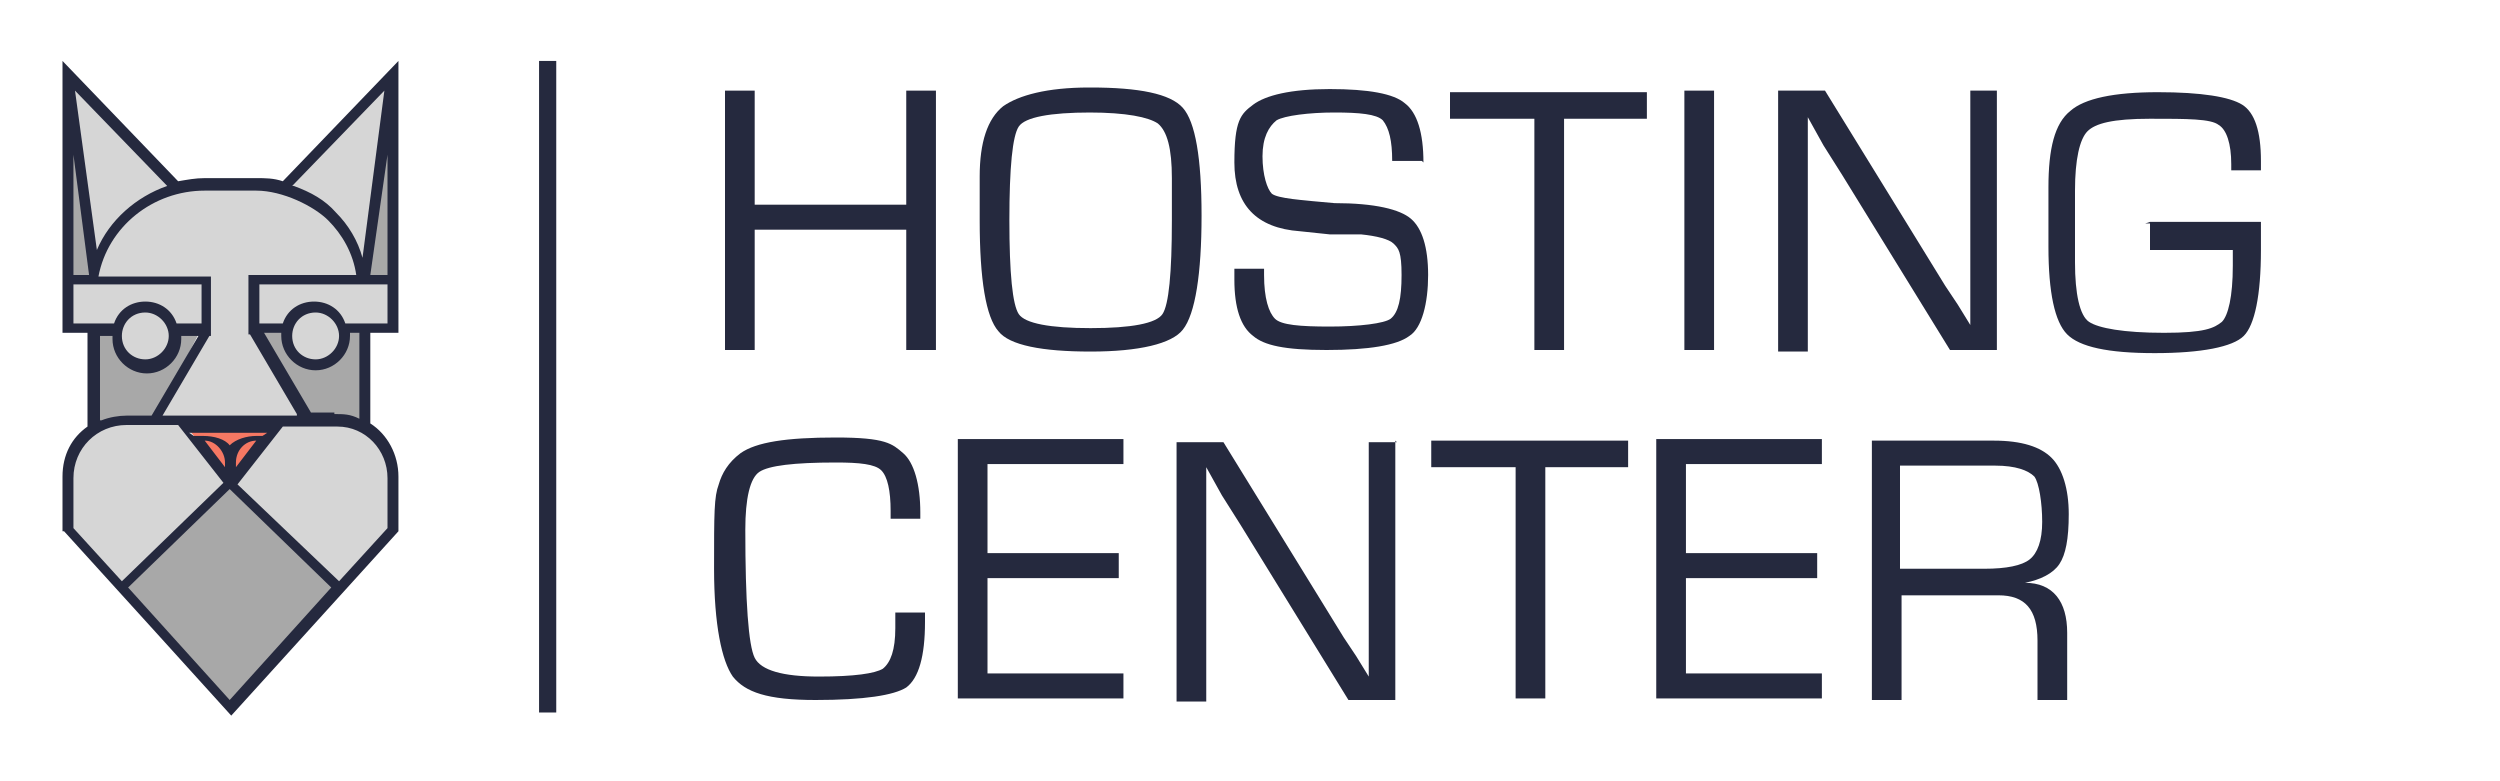 <?xml version="1.0" encoding="UTF-8"?>
<svg id="Capa_1" data-name="Capa 1" xmlns="http://www.w3.org/2000/svg" version="1.1" viewBox="0 0 160 50">
  <defs>
    <style>
      .cls-1 {
        fill: #f67863;
      }

      .cls-1, .cls-2, .cls-3, .cls-4, .cls-5 {
        stroke-width: 0px;
      }

      .cls-2 {
        fill: none;
      }

      .cls-3 {
        fill: #d6d6d6;
      }

      .cls-4 {
        fill: #a8a8a8;
      }

      .cls-5 {
        fill: #25293e;
      }
    </style>
  </defs>
  <g id="Grupo_3617" data-name="Grupo 3617">
    <rect id="Rectángulo_1575" data-name="Rectángulo 1575" class="cls-2" width="160" height="50"/>
  </g>
  <div id="divScriptsUsed" xmlns="" style="display: none"/>
  <g>
    <polygon class="cls-1" points="11.5 26.7 18.3 26.7 14.8 31.1 11.5 26.7"/>
    <polygon class="cls-4" points="14.7 30.8 21.7 37.4 14.7 45.2 7.8 37.4 14.7 30.8"/>
    <polygon class="cls-4" points="4.6 8.1 6 17.8 4.3 17.8 4.6 8.1"/>
    <polygon class="cls-4" points="24.9 8 25.2 17.8 23.3 17.8 24.9 8"/>
    <polygon class="cls-4" points="16.5 21 23.3 21 23.3 27 22.3 26.8 19.5 26.7 16.5 21"/>
    <polygon class="cls-4" points="6 20.8 13 20.8 10 26.7 7 26.9 6 27.5 6 20.8"/>
    <rect class="cls-3" x="4.3" y="17.8" width="8.7" height="3"/>
    <rect class="cls-3" x="16.5" y="17.8" width="8.7" height="3"/>
    <polygon class="cls-3" points="6 17.8 13.2 17.8 13.2 20.8 10 26.7 19.9 26.7 16.3 20.8 16.3 17.8 23.1 17.8 23 16.4 21.2 13.5 18.3 11.8 14.7 11.6 11.3 11.7 8.1 13.5 6.5 16 6 17.8"/>
    <polygon class="cls-3" points="18.3 11.8 25.2 4.5 23.5 17 23.1 17 22.3 15 19.7 12.3 18.3 11.8"/>
    <polygon class="cls-3" points="4.4 5 11.3 11.7 8.1 13.5 6 16.6 4.4 5"/>
    <polygon class="cls-3" points="14.8 30.7 18.1 26.7 22 26.7 23.5 27.3 25 29.5 25 33.9 21.6 37.6 14.8 30.7"/>
    <polygon class="cls-3" points="11.6 26.9 14.7 30.8 7.8 37.5 4.3 33.6 4.3 29.9 5.2 28 7 26.9 11.6 26.9"/>
    <rect class="cls-5" x="34.5" y="3.9" width="1.1" height="41.7"/>
    <path class="cls-3" d="M11.1,21.5c0,1-.8,1.8-1.8,1.8s-1.8-.8-1.8-1.8.8-1.8,1.8-1.8,1.8.8,1.8,1.8"/>
    <path class="cls-3" d="M21.9,21.5c0,1-.8,1.8-1.8,1.8s-1.8-.8-1.8-1.8.8-1.8,1.8-1.8,1.8.8,1.8,1.8"/>
    <path class="cls-5" d="M4,34h0v-3.5c0-1.4.6-2.5,1.6-3.2v-6h-1.6V3.9l7.4,7.7c.6-.1,1.1-.2,1.7-.2h3.3c.6,0,1.1,0,1.7.2l7.4-7.7v17.4h-1.8v5.8c1.1.7,1.8,2,1.8,3.4v3.5l-2.9,3.2-7.8,8.6-4.8-5.3-5.9-6.5ZM14.7,44.8l6.5-7.2-6.5-6.3-6.5,6.3,6.5,7.2ZM7.8,37.2l6.5-6.3-2.9-3.7h-3.3c-1.9,0-3.4,1.5-3.4,3.4v3.2l3.1,3.4ZM21.7,37.2l3.1-3.4v-3.2c0-1.8-1.4-3.3-3.2-3.3h-3.5l-2.9,3.7,6.5,6.2ZM16.4,28.2c-.7,0-1.3.6-1.3,1.4v.3l1.3-1.7ZM14.4,29.9v-.3c0-.7-.6-1.4-1.3-1.4l1.3,1.7ZM13,27.9c.7,0,1.4.2,1.7.6.4-.4,1.1-.6,1.7-.6h.4l.3-.2h-5l.3.2h.4ZM6.3,26.9c0,0,.1,0,.2,0,.5-.2,1.1-.3,1.6-.3h1.6l3-5.1h-1.1v.2c0,1.2-1,2.2-2.2,2.2s-2.2-1-2.2-2.2v-.2h-.8s0,5.5,0,5.5ZM21.4,26.5c.6,0,1,0,1.6.3v-5.5h-.6v.2c0,1.2-1,2.2-2.2,2.2s-2.2-1-2.2-2.2v-.2h-1.1l3,5.1h1.5ZM19,26.5l-3-5.1h-.1v-3.8h6.9c-.2-1.4-.9-2.6-1.8-3.5s-2.9-1.9-4.6-1.9h-3.3c-3.3,0-6.2,2.3-6.8,5.5h7.2v3.8h-.1l-3,5.1h8.6ZM20.2,20c-.9,0-1.5.7-1.5,1.5h0c0,.9.7,1.5,1.5,1.5s1.5-.7,1.5-1.5h0c0-.8-.7-1.5-1.5-1.5M9.3,20c-.9,0-1.5.7-1.5,1.5h0c0,.9.7,1.5,1.5,1.5s1.5-.7,1.5-1.5h0c0-.8-.7-1.5-1.5-1.5M24.8,20.7v-2.5h-8.2v2.5h1.5c.3-.9,1.1-1.4,2-1.4s1.7.5,2,1.4h2.6ZM12.9,20.7v-2.5H4.7v2.5h2.6c.3-.9,1.1-1.4,2-1.4s1.7.5,2,1.4h1.5ZM24.8,17.6v-7.7l-1.1,7.7h1.1ZM5.7,17.6h0l-1-7.7v7.7h1ZM18.8,11.9c1.1.4,2,.9,2.7,1.7.8.8,1.4,1.8,1.7,2.9l1.4-10.7-5.9,6.1ZM6.2,16c.8-1.9,2.5-3.4,4.5-4.1l-5.9-6.1,1.4,10.2Z"/>
    <g>
      <path class="cls-5" d="M59.9,5.8v16.6h-1.9v-7.7h-9.7v7.7h-1.9V5.8h1.9v7.3h9.7v-7.3h1.9Z"/>
      <path class="cls-5" d="M69.8,5.6c3.1,0,5.1.4,5.9,1.3s1.2,3.2,1.2,6.9-.4,6.3-1.2,7.3c-.7.9-2.8,1.4-5.9,1.4s-5.2-.4-5.9-1.3c-.8-.9-1.2-3.3-1.2-7.1v-2.8c0-2.2.5-3.7,1.5-4.5,1-.7,2.8-1.2,5.5-1.2ZM69.8,7.2c-2.6,0-4.2.3-4.6.9s-.6,2.6-.6,6,.2,5.4.6,6c.4.6,2,.9,4.6.9s4.2-.3,4.6-.9.6-2.6.6-6v-2.7c0-1.9-.3-3-.9-3.5-.6-.4-2-.7-4.4-.7Z"/>
      <path class="cls-5" d="M91,10.3h-1.9c0-1.3-.2-2.1-.6-2.6-.4-.4-1.5-.5-3.1-.5s-3.2.2-3.7.5c-.5.4-.9,1.1-.9,2.3s.3,2.1.6,2.4c.4.3,1.8.4,4,.6,2.6,0,4.2.4,4.9,1s1.1,1.8,1.1,3.6-.4,3.4-1.2,3.9c-.8.6-2.6.9-5.3.9s-4-.3-4.7-.9c-.8-.6-1.2-1.8-1.2-3.6v-.7h1.9v.4c0,1.5.3,2.4.7,2.8s1.6.5,3.5.5,3.5-.2,3.9-.5c.5-.4.7-1.3.7-2.8s-.2-1.7-.5-2-1.1-.5-2.1-.6h-2c0,0-1.9-.2-1.9-.2-2.8-.2-4.2-1.7-4.2-4.4s.4-3.1,1.2-3.7,2.4-1,4.9-1,4.1.3,4.8.9c.8.6,1.2,1.9,1.2,3.8Z"/>
      <path class="cls-5" d="M100.1,7.6v14.8h-1.9V7.6h-5.4v-1.7h12.6v1.7h-5.3Z"/>
      <path class="cls-5" d="M109.7,5.8v16.6h-1.9V5.8h1.9Z"/>
      <path class="cls-5" d="M127.8,5.8v16.6h-3l-6.9-11.2-1.2-1.9-.5-.9-.5-.9h0v15h-1.9V5.8h3l6.1,9.9,1.6,2.6.8,1.2.8,1.3h0V5.8h1.8Z"/>
      <path class="cls-5" d="M137.6,14.2h7.1c0,.4,0,1.1,0,1.8,0,2.9-.4,4.8-1.1,5.5s-2.7,1.1-5.7,1.1-4.8-.4-5.6-1.2c-.8-.8-1.2-2.7-1.2-5.6v-3.8c0-2.5.4-4.1,1.4-4.9.9-.8,2.8-1.2,5.6-1.2s4.6.3,5.4.8c.8.5,1.2,1.7,1.2,3.6v.6h-1.9v-.4c0-1.3-.3-2.2-.8-2.5-.5-.4-2-.4-4.4-.4s-3.5.3-4,.8c-.5.5-.8,1.8-.8,3.8v4.6c0,2,.3,3.4.9,3.8s2.2.7,4.8.7,3.2-.3,3.7-.7c.4-.4.7-1.6.7-3.6s0-.5,0-1h-5.3v-1.7h-.3Z"/>
      <path class="cls-5" d="M57.3,39.2h1.9v.6c0,2.2-.4,3.6-1.2,4.2-.8.5-2.7.8-5.8.8s-4.5-.5-5.3-1.5c-.7-1-1.2-3.3-1.2-6.9s0-4.6.3-5.4c.2-.7.6-1.4,1.4-2,1-.7,2.9-1,6.1-1s3.6.4,4.3,1c.7.6,1.1,2,1.1,3.8v.4h-1.9v-.5c0-1.3-.2-2.2-.6-2.6s-1.4-.5-2.9-.5c-2.7,0-4.3.2-4.9.6s-.9,1.7-.9,3.7c0,4.6.2,7.4.6,8.2.4.8,1.8,1.2,4.1,1.2s3.6-.2,4.1-.5c.5-.4.8-1.2.8-2.6v-1Z"/>
      <path class="cls-5" d="M63.2,29.7v5.7h8.4v1.6h-8.4v6.1h8.7v1.6h-10.6v-16.6h10.6v1.6h-8.7Z"/>
      <path class="cls-5" d="M89.3,28.2v16.6h-3l-6.9-11.2-1.2-1.9-.5-.9-.5-.9h0v15h-1.9v-16.6h3l6.1,9.9,1.6,2.6.8,1.2.8,1.3h0v-15h1.8Z"/>
      <path class="cls-5" d="M98.9,29.9v14.8h-1.9v-14.8h-5.4v-1.7h12.6v1.7h-5.3Z"/>
      <path class="cls-5" d="M107.9,29.7v5.7h8.4v1.6h-8.4v6.1h8.7v1.6h-10.6v-16.6h10.6v1.6h-8.7Z"/>
      <path class="cls-5" d="M119.8,44.7v-16.5h7.8c1.8,0,3,.4,3.7,1.1s1.1,2,1.1,3.6-.2,2.6-.6,3.2c-.4.6-1.2,1-2.2,1.2h0c1.8,0,2.7,1.2,2.7,3.2v4.3h-1.9v-3.8c0-2-.8-2.9-2.5-2.9h-6.2v6.7s-1.9,0-1.9,0ZM121.6,36.4h5.4c1.4,0,2.4-.2,2.9-.6s.8-1.2.8-2.4-.2-2.5-.5-2.9c-.4-.4-1.2-.7-2.5-.7h-6.1v6.7h0Z"/>
    </g>
  </g>
</svg>
